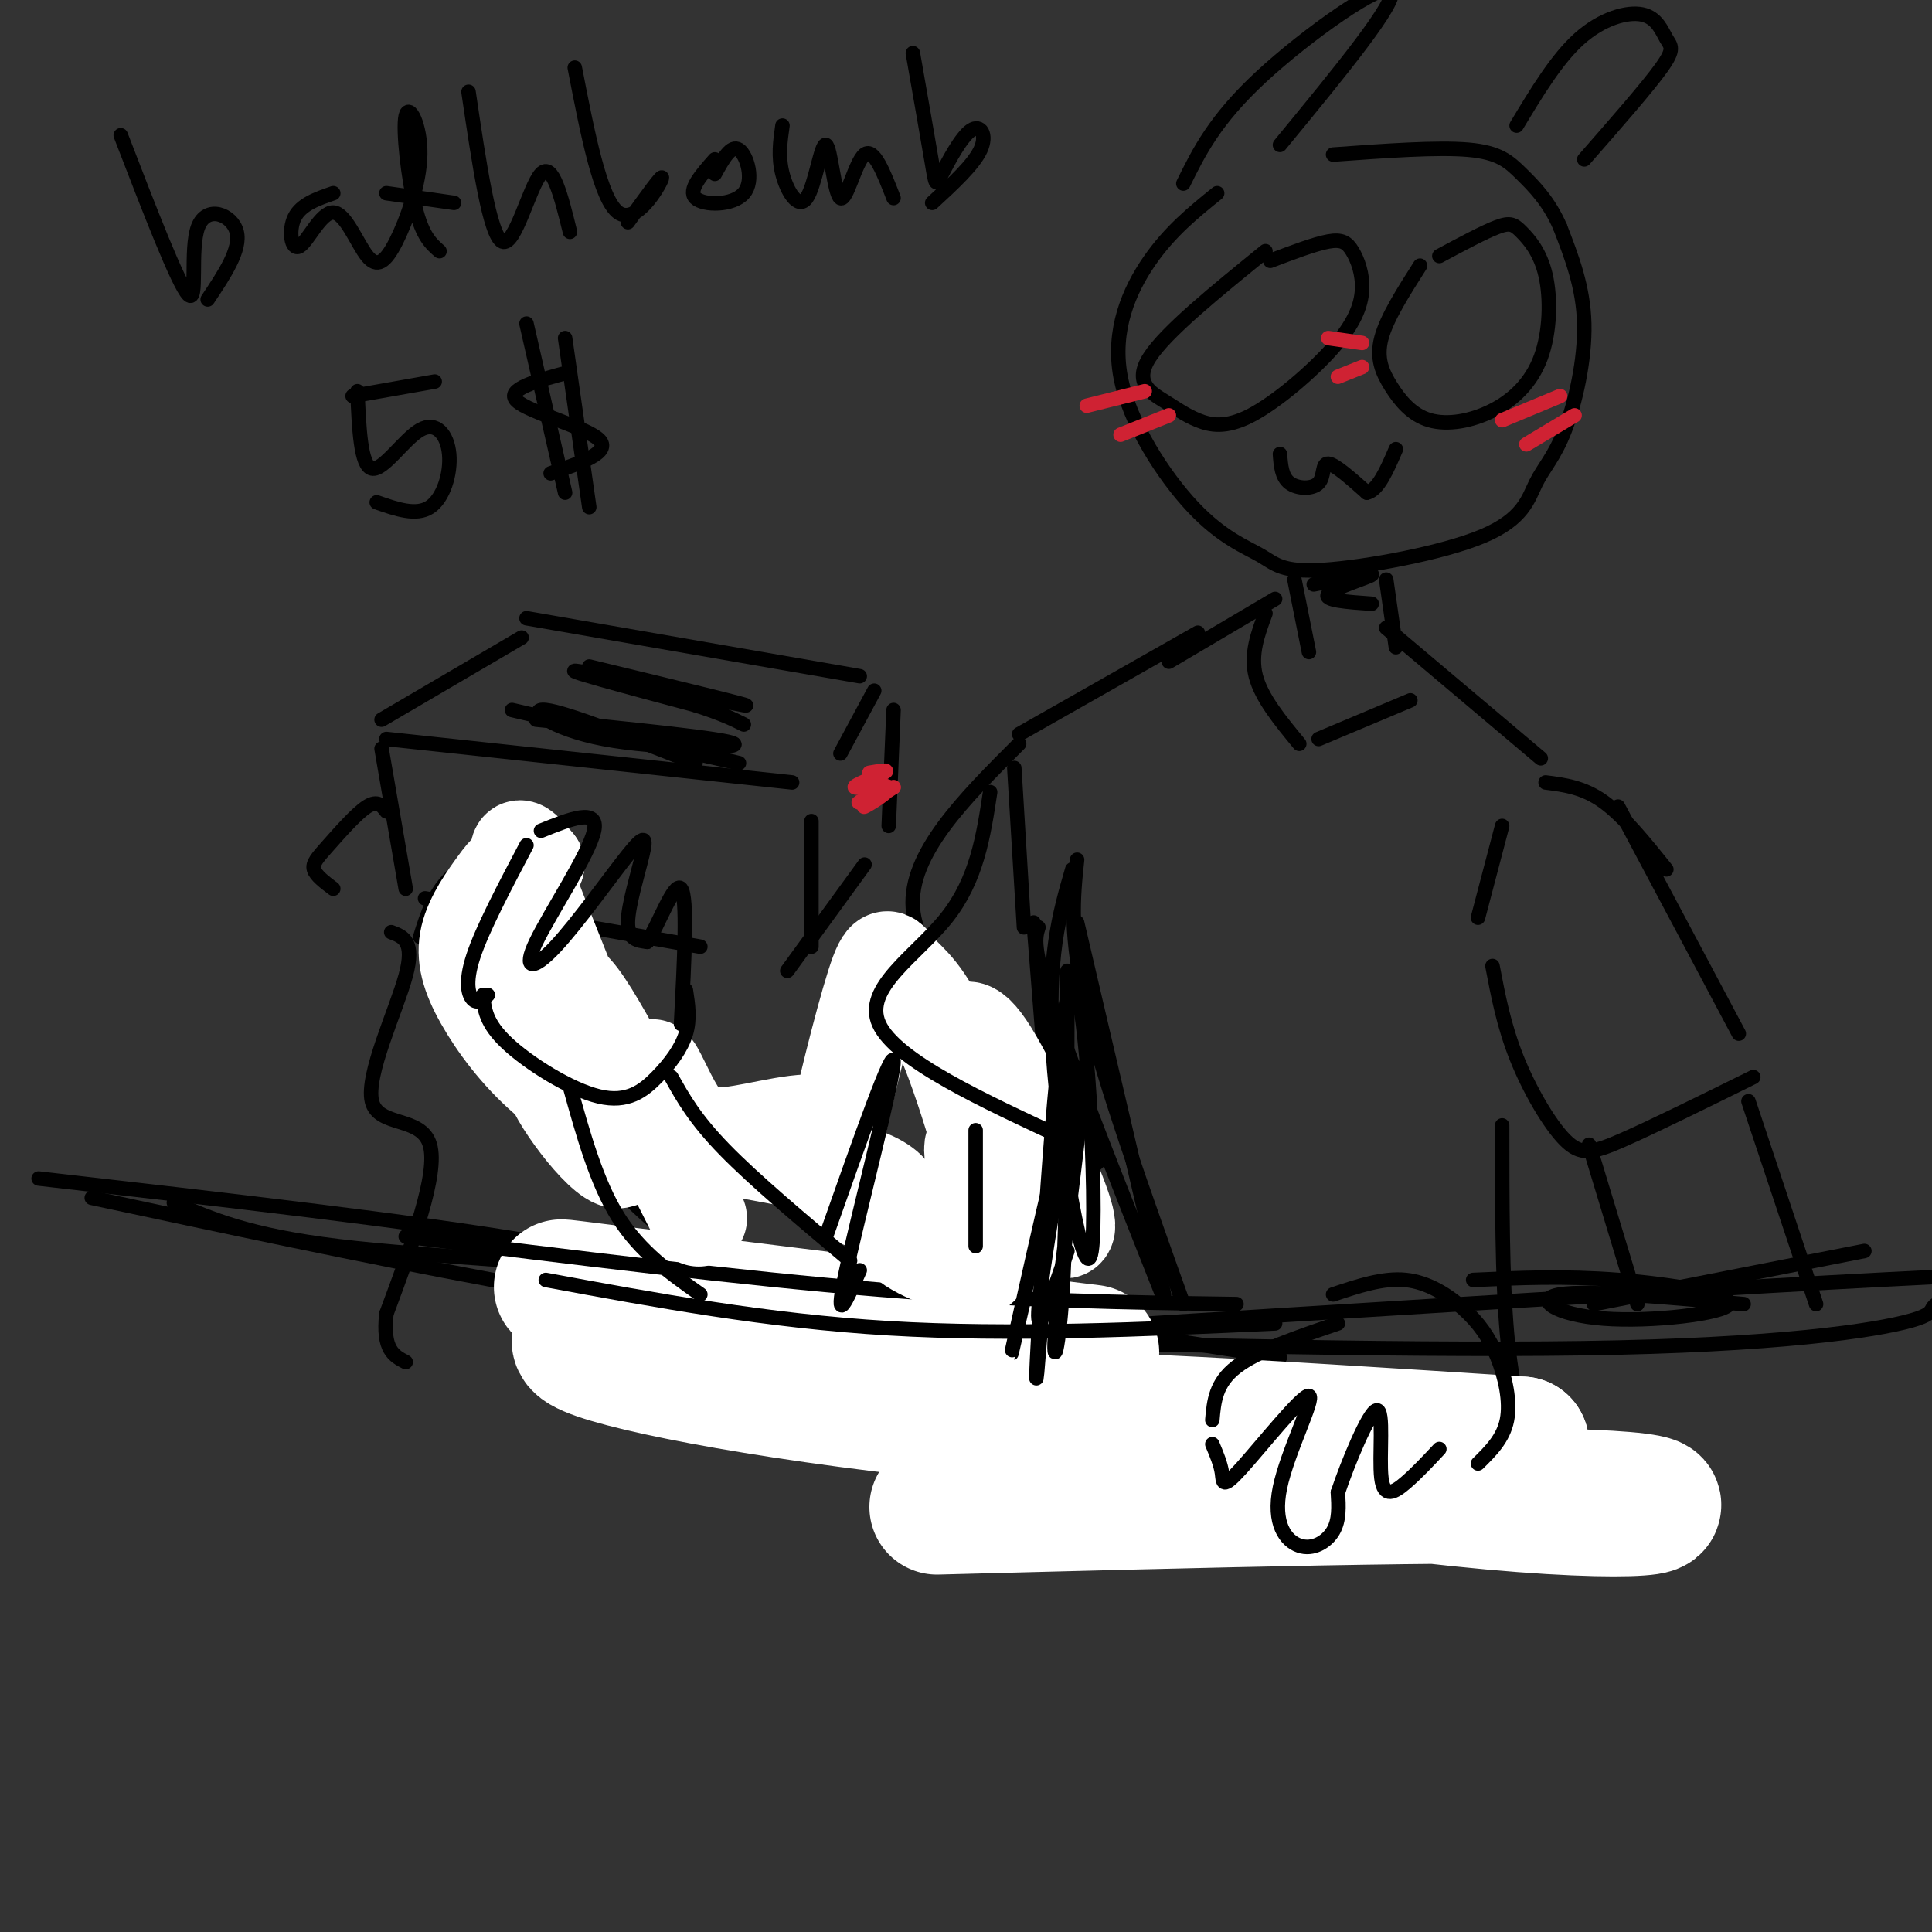 <svg viewBox='0 0 400 400' version='1.1' xmlns='http://www.w3.org/2000/svg' xmlns:xlink='http://www.w3.org/1999/xlink'><rect x="0" y="0" width="400" height="400" fill="#333333" stroke="none"/><g fill='none' stroke='rgb(0,0,0)' stroke-width='3' stroke-linecap='round' stroke-linejoin='round'><path d='M79,149c0.000,0.000 29.000,-17.000 29,-17'/><path d='M80,153c0.000,0.000 84.000,9.000 84,9'/><path d='M109,128c0.000,0.000 69.000,12.000 69,12'/><path d='M181,143c0.000,0.000 -7.000,13.000 -7,13'/><path d='M79,155c0.000,0.000 5.000,29.000 5,29'/><path d='M88,186c0.000,0.000 57.000,10.000 57,10'/><path d='M168,170c0.000,0.000 0.000,26.000 0,26'/><path d='M163,201c0.000,0.000 16.000,-22.000 16,-22'/><path d='M185,147c0.000,0.000 -1.000,24.000 -1,24'/><path d='M106,147c22.917,5.333 45.833,10.667 47,11c1.167,0.333 -19.417,-4.333 -40,-9'/><path d='M122,138c17.822,4.311 35.644,8.622 32,8c-3.644,-0.622 -28.756,-6.178 -34,-7c-5.244,-0.822 9.378,3.089 24,7'/><path d='M144,146c5.667,1.833 7.833,2.917 10,4'/><path d='M111,149c19.839,1.982 39.679,3.964 41,5c1.321,1.036 -15.875,1.125 -27,-1c-11.125,-2.125 -16.179,-6.464 -12,-6c4.179,0.464 17.589,5.732 31,11'/></g>
<g fill='none' stroke='rgb(207,34,51)' stroke-width='3' stroke-linecap='round' stroke-linejoin='round'><path d='M180,160c2.209,-0.378 4.418,-0.756 3,0c-1.418,0.756 -6.463,2.646 -6,3c0.463,0.354 6.432,-0.828 7,0c0.568,0.828 -4.266,3.665 -5,4c-0.734,0.335 2.633,-1.833 6,-4'/><path d='M185,163c-0.844,0.133 -5.956,2.467 -7,3c-1.044,0.533 1.978,-0.733 5,-2'/></g>
<g fill='none' stroke='rgb(0,0,0)' stroke-width='3' stroke-linecap='round' stroke-linejoin='round'><path d='M80,168c-0.899,-1.202 -1.798,-2.405 -4,-1c-2.202,1.405 -5.708,5.417 -8,8c-2.292,2.583 -3.369,3.738 -3,5c0.369,1.262 2.185,2.631 4,4'/><path d='M81,193c2.470,0.923 4.940,1.845 3,9c-1.940,7.155 -8.292,20.542 -7,26c1.292,5.458 10.226,2.988 12,9c1.774,6.012 -3.613,20.506 -9,35'/><path d='M80,272c-0.833,7.500 1.583,8.750 4,10'/><path d='M252,40c-4.886,3.946 -9.771,7.893 -14,14c-4.229,6.107 -7.800,14.376 -6,24c1.800,9.624 8.972,20.604 15,27c6.028,6.396 10.911,8.209 14,10c3.089,1.791 4.384,3.559 13,3c8.616,-0.559 24.555,-3.445 33,-7c8.445,-3.555 9.398,-7.778 11,-11c1.602,-3.222 3.854,-5.445 6,-11c2.146,-5.555 4.184,-14.444 4,-22c-0.184,-7.556 -2.592,-13.778 -5,-20'/><path d='M323,47c-2.262,-5.274 -5.417,-8.458 -8,-11c-2.583,-2.542 -4.595,-4.440 -11,-5c-6.405,-0.560 -17.202,0.220 -28,1'/><path d='M245,38c3.244,-6.578 6.489,-13.156 16,-22c9.511,-8.844 25.289,-19.956 27,-18c1.711,1.956 -10.644,16.978 -23,32'/><path d='M314,26c4.156,-6.907 8.313,-13.815 13,-18c4.687,-4.185 9.906,-5.648 13,-5c3.094,0.648 4.064,3.405 5,5c0.936,1.595 1.839,2.027 -1,6c-2.839,3.973 -9.419,11.486 -16,19'/><path d='M262,52c-10.327,8.384 -20.654,16.768 -24,22c-3.346,5.232 0.289,7.312 3,9c2.711,1.688 4.497,2.982 7,4c2.503,1.018 5.722,1.758 11,-1c5.278,-2.758 12.613,-9.015 17,-14c4.387,-4.985 5.825,-8.697 6,-12c0.175,-3.303 -0.915,-6.197 -2,-8c-1.085,-1.803 -2.167,-2.515 -5,-2c-2.833,0.515 -7.416,2.258 -12,4'/><path d='M294,55c-3.450,5.421 -6.900,10.841 -8,15c-1.100,4.159 0.151,7.056 2,10c1.849,2.944 4.297,5.935 8,7c3.703,1.065 8.661,0.204 13,-2c4.339,-2.204 8.061,-5.751 10,-11c1.939,-5.249 2.097,-12.201 1,-17c-1.097,-4.799 -3.449,-7.446 -5,-9c-1.551,-1.554 -2.300,-2.015 -5,-1c-2.700,1.015 -7.350,3.508 -12,6'/><path d='M265,94c0.179,2.381 0.357,4.762 2,6c1.643,1.238 4.750,1.333 6,0c1.250,-1.333 0.643,-4.095 2,-4c1.357,0.095 4.679,3.048 8,6'/><path d='M283,102c2.333,-0.500 4.167,-4.750 6,-9'/></g>
<g fill='none' stroke='rgb(207,34,51)' stroke-width='3' stroke-linecap='round' stroke-linejoin='round'><path d='M275,70c0.000,0.000 7.000,1.000 7,1'/><path d='M277,78c0.000,0.000 5.000,-2.000 5,-2'/><path d='M311,87c0.000,0.000 12.000,-5.000 12,-5'/><path d='M316,92c0.000,0.000 10.000,-6.000 10,-6'/><path d='M225,84c0.000,0.000 12.000,-3.000 12,-3'/><path d='M232,90c0.000,0.000 10.000,-4.000 10,-4'/></g>
<g fill='none' stroke='rgb(0,0,0)' stroke-width='3' stroke-linecap='round' stroke-linejoin='round'><path d='M87,194c1.474,-4.721 2.947,-9.442 7,-13c4.053,-3.558 10.684,-5.954 15,-8c4.316,-2.046 6.316,-3.743 7,1c0.684,4.743 0.053,15.927 -2,22c-2.053,6.073 -5.526,7.037 -9,8'/><path d='M105,204c-3.622,1.911 -8.178,2.689 -11,1c-2.822,-1.689 -3.911,-5.844 -5,-10'/><path d='M268,120c0.000,0.000 3.000,15.000 3,15'/><path d='M287,120c0.000,0.000 2.000,14.000 2,14'/><path d='M272,121c6.267,-1.244 12.533,-2.489 12,-2c-0.533,0.489 -7.867,2.711 -9,4c-1.133,1.289 3.933,1.644 9,2'/><path d='M264,124c0.000,0.000 -22.000,13.000 -22,13'/><path d='M287,130c0.000,0.000 32.000,27.000 32,27'/><path d='M25,28c5.964,15.476 11.929,30.952 14,33c2.071,2.048 0.250,-9.333 2,-14c1.750,-4.667 7.071,-2.619 8,1c0.929,3.619 -2.536,8.810 -6,14'/><path d='M69,40c-3.329,1.150 -6.659,2.300 -8,5c-1.341,2.700 -0.695,6.949 1,6c1.695,-0.949 4.438,-7.095 7,-7c2.562,0.095 4.943,6.433 7,9c2.057,2.567 3.792,1.365 6,-3c2.208,-4.365 4.891,-11.892 5,-18c0.109,-6.108 -2.355,-10.798 -3,-8c-0.645,2.798 0.530,13.085 2,19c1.470,5.915 3.235,7.457 5,9'/><path d='M80,40c0.000,0.000 14.000,2.000 14,2'/><path d='M97,19c2.200,14.911 4.400,29.822 7,31c2.600,1.178 5.600,-11.378 8,-14c2.400,-2.622 4.200,4.689 6,12'/><path d='M119,14c2.644,13.644 5.289,27.289 9,30c3.711,2.711 8.489,-5.511 9,-7c0.511,-1.489 -3.244,3.756 -7,9'/><path d='M148,33c-2.821,3.196 -5.643,6.393 -4,8c1.643,1.607 7.750,1.625 10,-1c2.250,-2.625 0.643,-7.893 -1,-9c-1.643,-1.107 -3.321,1.946 -5,5'/><path d='M162,26c-0.461,3.214 -0.922,6.428 0,10c0.922,3.572 3.228,7.501 5,5c1.772,-2.501 3.011,-11.433 4,-11c0.989,0.433 1.728,10.232 3,11c1.272,0.768 3.078,-7.495 5,-9c1.922,-1.505 3.961,3.747 6,9'/><path d='M189,11c1.614,9.207 3.228,18.415 4,23c0.772,4.585 0.702,4.549 2,2c1.298,-2.549 3.965,-7.609 6,-9c2.035,-1.391 3.439,0.888 2,4c-1.439,3.112 -5.719,7.056 -10,11'/><path d='M74,81c0.332,7.730 0.663,15.461 3,16c2.337,0.539 6.678,-6.113 10,-8c3.322,-1.887 5.625,0.992 6,5c0.375,4.008 -1.179,9.145 -4,11c-2.821,1.855 -6.911,0.427 -11,-1'/><path d='M73,82c0.000,0.000 17.000,-3.000 17,-3'/><path d='M118,77c-6.756,1.800 -13.511,3.600 -11,6c2.511,2.400 14.289,5.400 17,8c2.711,2.600 -3.644,4.800 -10,7'/><path d='M109,67c0.000,0.000 8.000,35.000 8,35'/><path d='M117,70c0.000,0.000 5.000,35.000 5,35'/><path d='M262,127c-1.583,4.250 -3.167,8.500 -2,13c1.167,4.500 5.083,9.250 9,14'/><path d='M273,153c0.000,0.000 19.000,-8.000 19,-8'/><path d='M248,131c0.000,0.000 -37.000,21.000 -37,21'/><path d='M210,159c0.000,0.000 2.000,33.000 2,33'/><path d='M320,162c3.917,0.500 7.833,1.000 12,4c4.167,3.000 8.583,8.500 13,14'/><path d='M335,167c0.000,0.000 25.000,47.000 25,47'/><path d='M311,171c0.000,0.000 -5.000,19.000 -5,19'/><path d='M309,200c1.179,6.185 2.357,12.369 5,19c2.643,6.631 6.750,13.708 10,17c3.250,3.292 5.643,2.798 12,0c6.357,-2.798 16.679,-7.899 27,-13'/><path d='M211,154c-11.417,11.417 -22.833,22.833 -22,34c0.833,11.167 13.917,22.083 27,33'/><path d='M214,191c0.000,0.000 3.000,38.000 3,38'/><path d='M183,198c1.917,-4.000 3.833,-8.000 2,-2c-1.833,6.000 -7.417,22.000 -13,38'/><path d='M208,213c0.000,0.000 -7.000,25.000 -7,25'/><path d='M118,204c0.000,0.000 40.000,38.000 40,38'/><path d='M109,221c5.333,8.250 10.667,16.500 19,25c8.333,8.500 19.667,17.250 31,26'/><path d='M172,276c6.667,-1.917 13.333,-3.833 17,-9c3.667,-5.167 4.333,-13.583 5,-22'/><path d='M160,236c0.000,0.000 15.000,11.000 15,11'/><path d='M215,192c-0.667,2.083 -1.333,4.167 3,17c4.333,12.833 13.667,36.417 23,60'/><path d='M223,178c-0.833,7.833 -1.667,15.667 2,31c3.667,15.333 11.833,38.167 20,61'/><path d='M228,240c0.000,0.000 -31.000,28.000 -31,28'/><path d='M208,255c-1.967,3.247 -3.933,6.494 -5,8c-1.067,1.506 -1.234,1.270 2,5c3.234,3.730 9.871,11.427 21,19c11.129,7.573 26.751,15.021 37,18c10.249,2.979 15.124,1.490 20,0'/><path d='M311,233c0.000,15.833 0.000,31.667 1,43c1.000,11.333 3.000,18.167 5,25'/><path d='M8,244c38.583,4.417 77.167,8.833 102,13c24.833,4.167 35.917,8.083 47,12'/><path d='M36,249c7.756,3.378 15.511,6.756 34,9c18.489,2.244 47.711,3.356 82,7c34.289,3.644 73.644,9.822 113,16'/><path d='M143,280c112.456,-7.115 224.912,-14.230 266,-16c41.088,-1.770 10.807,1.804 -1,4c-11.807,2.196 -5.140,3.014 -11,5c-5.860,1.986 -24.246,5.139 -62,6c-37.754,0.861 -94.877,-0.569 -152,-2'/><path d='M183,277c-52.667,-5.167 -108.333,-17.083 -164,-29'/></g>
<g fill='none' stroke='rgb(255,255,255)' stroke-width='28' stroke-linecap='round' stroke-linejoin='round'><path d='M194,312c55.673,-1.458 111.345,-2.917 135,-2c23.655,0.917 15.292,4.208 -20,1c-35.292,-3.208 -97.512,-12.917 -101,-16c-3.488,-3.083 51.756,0.458 107,4'/><path d='M315,299c-0.773,0.244 -56.204,-1.144 -101,-5c-44.796,-3.856 -78.956,-10.178 -90,-14c-11.044,-3.822 1.026,-5.144 29,-3c27.974,2.144 71.850,7.756 71,7c-0.850,-0.756 -46.425,-7.878 -92,-15'/><path d='M132,269c-19.289,-3.089 -21.511,-3.311 -3,-1c18.511,2.311 57.756,7.156 97,12'/></g>
<g fill='none' stroke='rgb(0,0,0)' stroke-width='3' stroke-linecap='round' stroke-linejoin='round'><path d='M84,256c34.667,4.333 69.333,8.667 98,11c28.667,2.333 51.333,2.667 74,3'/><path d='M113,265c22.917,4.250 45.833,8.500 71,10c25.167,1.500 52.583,0.250 80,-1'/><path d='M330,270c0.000,0.000 56.000,-11.000 56,-11'/><path d='M362,228c0.000,0.000 14.000,42.000 14,42'/><path d='M329,237c0.000,0.000 10.000,33.000 10,33'/><path d='M277,274c-8.333,2.833 -16.667,5.667 -21,9c-4.333,3.333 -4.667,7.167 -5,11'/><path d='M251,299c0.871,2.066 1.741,4.133 2,6c0.259,1.867 -0.095,3.535 4,-1c4.095,-4.535 12.639,-15.273 14,-15c1.361,0.273 -4.460,11.558 -6,19c-1.540,7.442 1.201,11.042 4,12c2.799,0.958 5.657,-0.726 7,-3c1.343,-2.274 1.172,-5.137 1,-8'/><path d='M277,309c1.963,-5.898 6.372,-16.643 8,-17c1.628,-0.357 0.477,9.673 1,14c0.523,4.327 2.721,2.951 5,1c2.279,-1.951 4.640,-4.475 7,-7'/><path d='M276,268c5.167,-1.734 10.335,-3.467 15,-3c4.665,0.467 8.828,3.136 12,6c3.172,2.864 5.354,5.925 7,10c1.646,4.075 2.756,9.164 2,13c-0.756,3.836 -3.378,6.418 -6,9'/><path d='M305,265c9.419,-0.432 18.839,-0.864 30,0c11.161,0.864 24.064,3.026 23,5c-1.064,1.974 -16.094,3.762 -26,3c-9.906,-0.762 -14.687,-4.075 -9,-5c5.687,-0.925 21.844,0.537 38,2'/></g>
<g fill='none' stroke='rgb(255,255,255)' stroke-width='20' stroke-linecap='round' stroke-linejoin='round'><path d='M167,242c3.443,2.459 6.885,4.918 13,7c6.115,2.082 14.902,3.789 20,3c5.098,-0.789 6.507,-4.072 7,-8c0.493,-3.928 0.069,-8.500 -2,-7c-2.069,1.500 -5.783,9.073 -7,15c-1.217,5.927 0.063,10.207 2,10c1.937,-0.207 4.529,-4.901 5,-13c0.471,-8.099 -1.181,-19.604 -2,-20c-0.819,-0.396 -0.805,10.315 0,16c0.805,5.685 2.403,6.342 4,7'/><path d='M207,252c-1.309,-6.256 -6.582,-25.395 -11,-36c-4.418,-10.605 -7.982,-12.677 -10,-15c-2.018,-2.323 -2.492,-4.897 -5,3c-2.508,7.897 -7.052,26.264 -8,32c-0.948,5.736 1.699,-1.159 -2,-3c-3.699,-1.841 -13.744,1.373 -20,2c-6.256,0.627 -8.723,-1.331 -11,-5c-2.277,-3.669 -4.365,-9.048 -5,-9c-0.635,0.048 0.182,5.524 1,11'/><path d='M136,232c3.282,8.662 10.986,24.818 8,19c-2.986,-5.818 -16.662,-33.611 -23,-43c-6.338,-9.389 -5.339,-0.375 -6,5c-0.661,5.375 -2.981,7.111 1,14c3.981,6.889 14.264,18.932 13,10c-1.264,-8.932 -14.075,-38.838 -19,-52c-4.925,-13.162 -1.962,-9.581 1,-6'/><path d='M111,179c-1.967,1.916 -7.384,9.704 -9,16c-1.616,6.296 0.568,11.098 2,8c1.432,-3.098 2.112,-14.098 2,-19c-0.112,-4.902 -1.017,-3.707 -3,-1c-1.983,2.707 -5.043,6.924 -6,11c-0.957,4.076 0.191,8.009 3,13c2.809,4.991 7.280,11.039 13,16c5.720,4.961 12.688,8.835 26,12c13.312,3.165 32.969,5.621 41,9c8.031,3.379 4.438,7.680 6,11c1.562,3.320 8.281,5.660 15,8'/><path d='M201,263c3.306,-0.083 4.070,-4.289 3,-11c-1.070,-6.711 -3.973,-15.925 -2,-15c1.973,0.925 8.821,11.991 12,16c3.179,4.009 2.687,0.961 4,1c1.313,0.039 4.430,3.164 2,-4c-2.430,-7.164 -10.409,-24.618 -15,-32c-4.591,-7.382 -5.796,-4.691 -7,-2'/></g>
<g fill='none' stroke='rgb(0,0,0)' stroke-width='3' stroke-linecap='round' stroke-linejoin='round'><path d='M205,164c-1.378,9.067 -2.756,18.133 -9,26c-6.244,7.867 -17.356,14.533 -14,22c3.356,7.467 21.178,15.733 39,24'/><path d='M202,234c0.000,0.000 0.000,24.000 0,24'/><path d='M223,191c0.000,0.000 18.000,77.000 18,77'/><path d='M221,201c-0.053,25.649 -0.105,51.298 -1,66c-0.895,14.702 -2.632,18.456 -1,3c1.632,-15.456 6.632,-50.123 5,-49c-1.632,1.123 -9.895,38.035 -13,52c-3.105,13.965 -1.053,4.982 1,-4'/><path d='M101,206c-1.022,0.911 -2.044,1.822 -3,1c-0.956,-0.822 -1.844,-3.378 0,-9c1.844,-5.622 6.422,-14.311 11,-23'/><path d='M112,172c6.016,-2.427 12.033,-4.855 11,0c-1.033,4.855 -9.114,16.992 -12,23c-2.886,6.008 -0.577,5.886 4,1c4.577,-4.886 11.423,-14.536 15,-19c3.577,-4.464 3.886,-3.740 3,0c-0.886,3.740 -2.967,10.497 -3,14c-0.033,3.503 1.984,3.751 4,4'/><path d='M134,195c2.178,-3.067 5.622,-12.733 7,-11c1.378,1.733 0.689,14.867 0,28'/><path d='M100,206c0.278,2.917 0.555,5.834 5,10c4.445,4.166 13.057,9.581 19,11c5.943,1.419 9.215,-1.156 12,-4c2.785,-2.844 5.081,-5.955 6,-9c0.919,-3.045 0.459,-6.022 0,-9'/><path d='M118,225c2.750,9.917 5.500,19.833 10,27c4.500,7.167 10.750,11.583 17,16'/><path d='M139,223c2.417,4.333 4.833,8.667 11,15c6.167,6.333 16.083,14.667 26,23'/><path d='M171,256c7.089,-20.111 14.178,-40.222 14,-36c-0.178,4.222 -7.622,32.778 -10,44c-2.378,11.222 0.311,5.111 3,-1'/><path d='M219,244c-2.167,13.250 -4.333,26.500 -4,29c0.333,2.500 3.167,-5.750 6,-14'/><path d='M222,180c-2.660,9.164 -5.321,18.329 -4,38c1.321,19.671 6.622,49.850 8,41c1.378,-8.850 -1.167,-56.729 -4,-55c-2.833,1.729 -5.952,53.065 -7,72c-1.048,18.935 -0.024,5.467 1,-8'/></g>
</svg>
